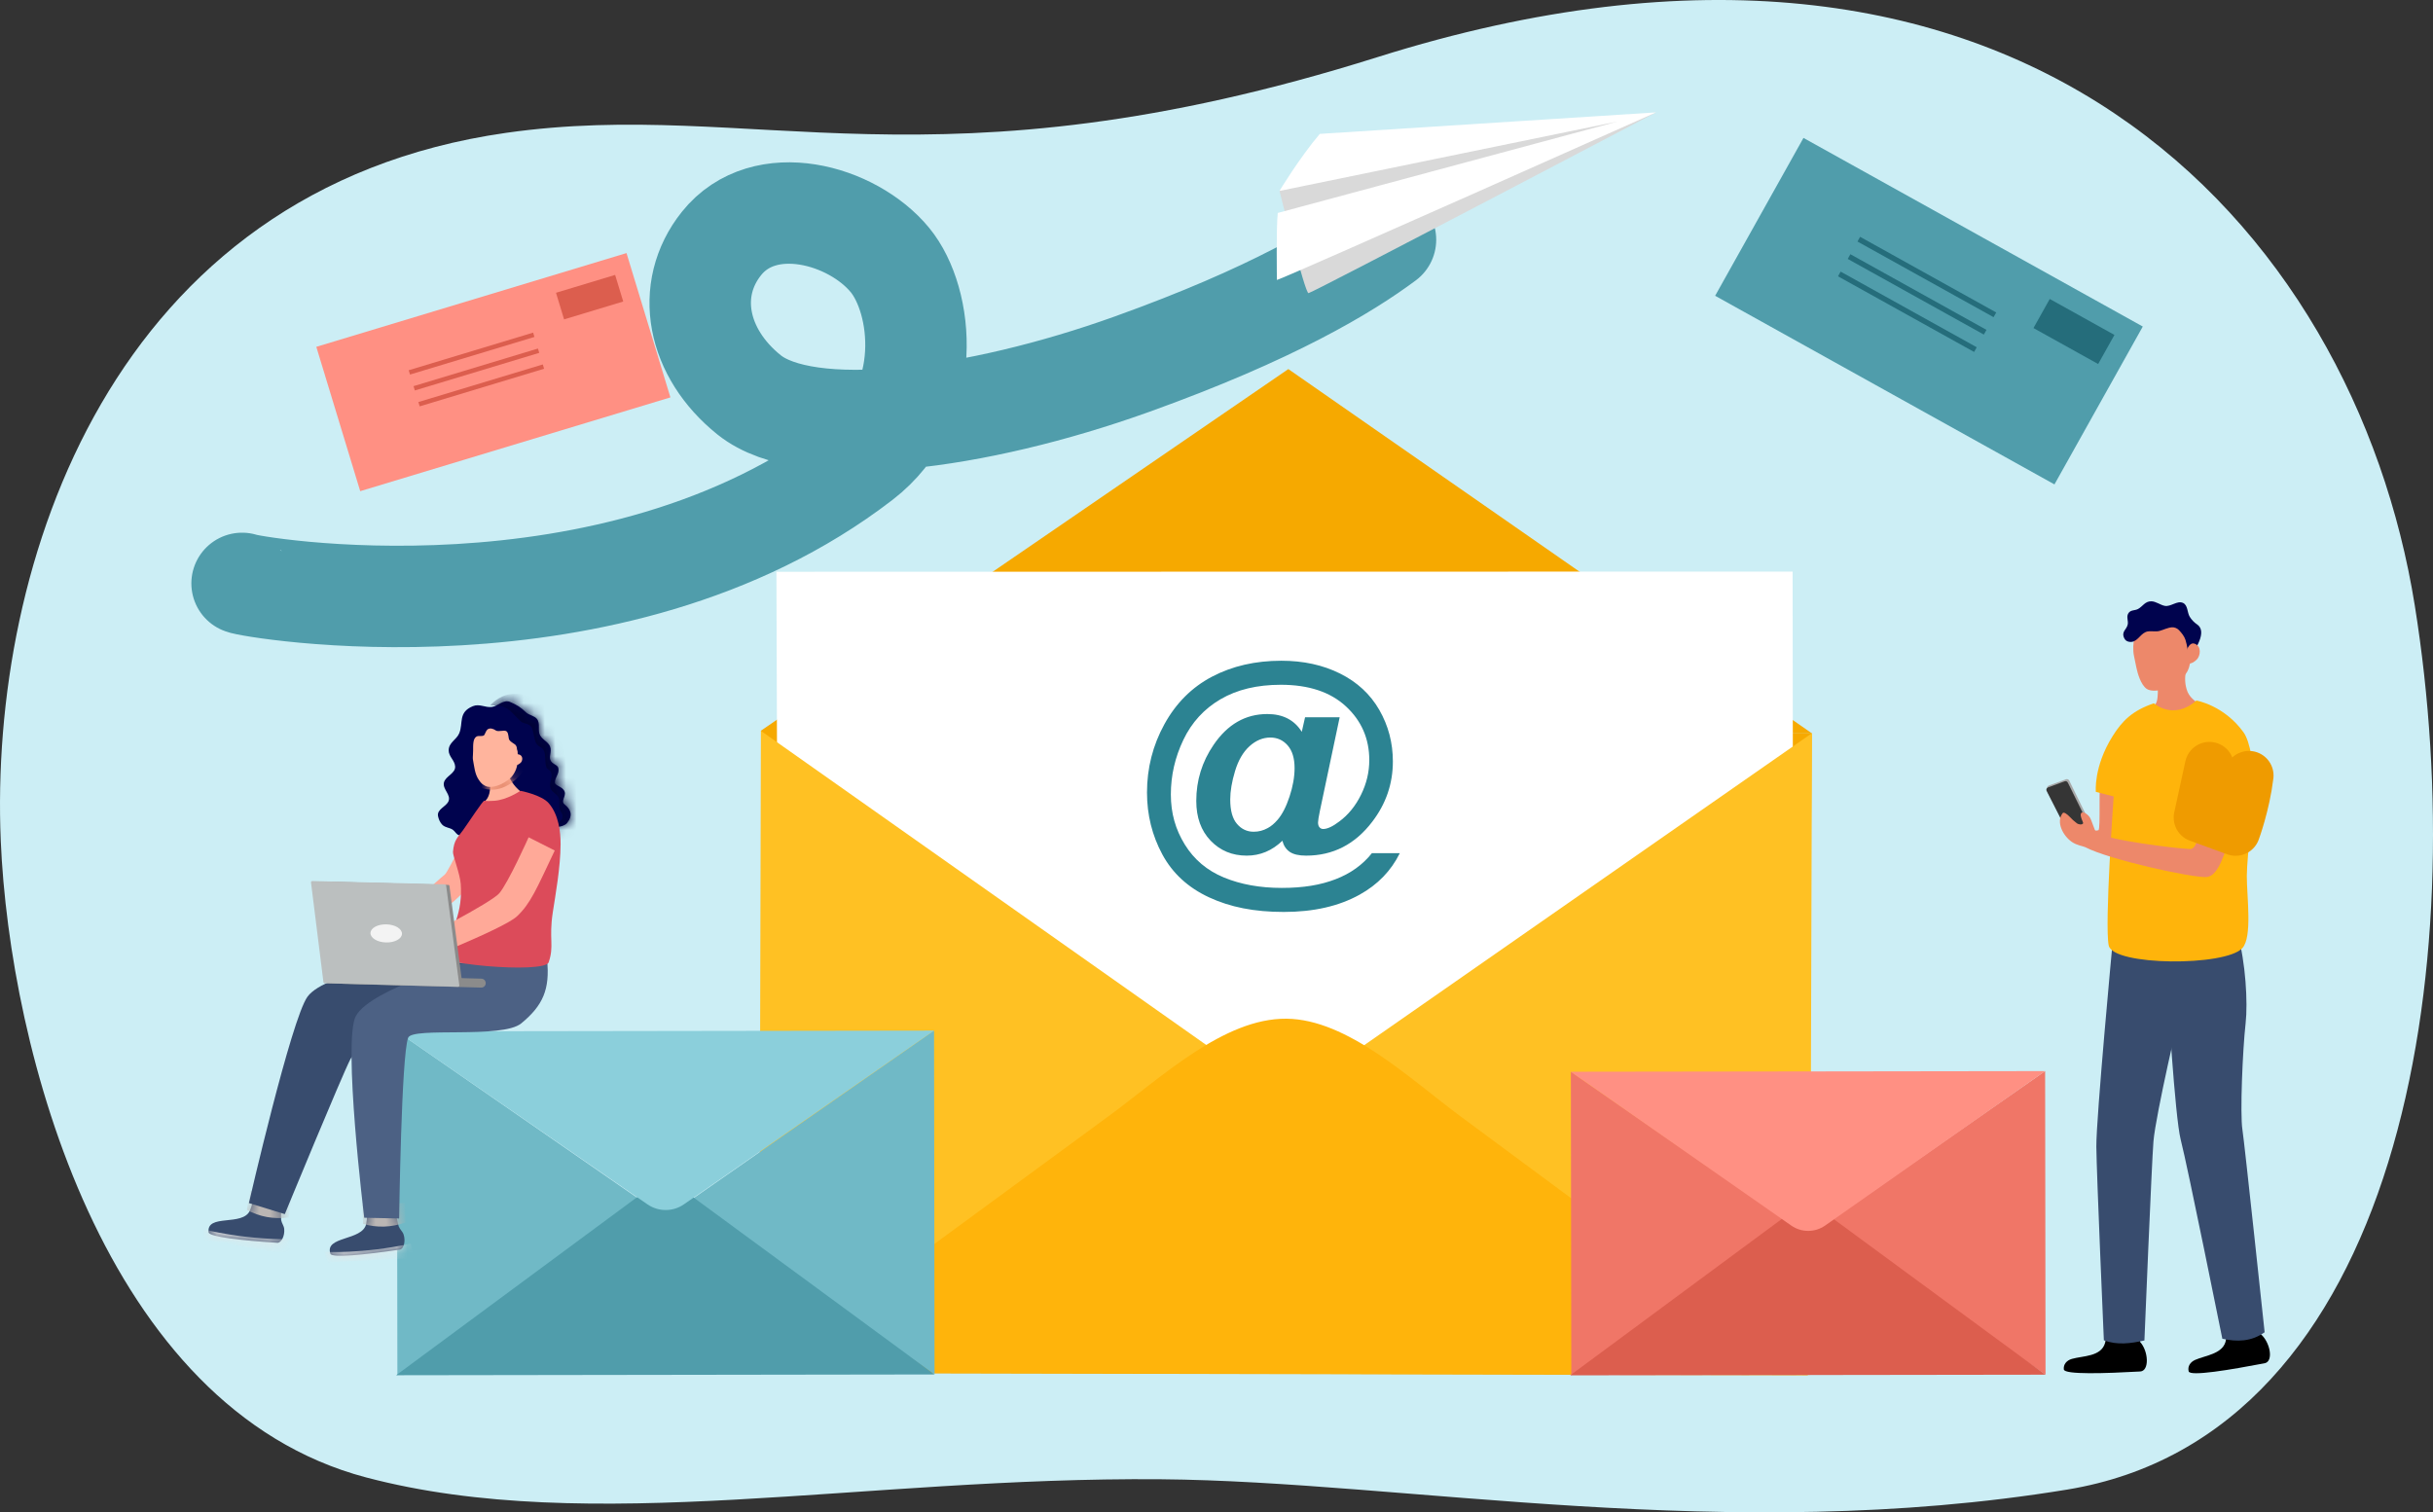 <svg width="230" height="143" viewBox="0 0 230 143" fill="none" xmlns="http://www.w3.org/2000/svg">
<rect x="0" y="0" width="230" height="143" fill="#333333" stroke="none"/>
<g clip-path="url(#clip0_35_8132)">
<path fill-rule="evenodd" clip-rule="evenodd" d="M109.709 139.872C81.524 139.642 55.8 145.291 34.617 139.701C9.739 133.135 0.901 99.156 0.072 79.498C-1.037 53.224 10.583 17.88 47.838 12.562C71.216 9.224 88.279 18.612 130.236 5.396C190.982 -13.739 222.542 21.435 228.28 57.264C233.75 91.421 227.057 135.663 195.403 140.851C163.244 146.122 132.895 140.062 109.709 139.872V139.872Z" fill="#CCEEF5"/>
<path fill-rule="evenodd" clip-rule="evenodd" d="M198.906 122.64C198.906 122.64 199.294 125.921 199.001 126.976C198.634 128.298 196.897 128.192 195.859 128.492C195.358 128.637 195.046 129.017 195.101 129.488C195.161 129.996 199.019 129.864 202.317 129.682C203.205 129.633 203.112 127.767 202.31 126.885L202.281 123.012L198.906 122.64Z" fill="black"/>
<path fill-rule="evenodd" clip-rule="evenodd" d="M209.758 122.379C209.758 122.379 210.582 125.578 210.432 126.663C210.245 128.021 208.509 128.147 207.521 128.583C207.043 128.793 206.785 129.211 206.903 129.671C207.03 130.167 210.836 129.523 214.081 128.904C214.955 128.737 214.612 126.901 213.7 126.133L213.152 122.298L209.757 122.379H209.758Z" fill="black"/>
<path fill-rule="evenodd" clip-rule="evenodd" d="M199.71 89.146C199.71 89.146 198.152 105.761 198.174 108.426C198.195 110.946 198.885 126.736 198.885 126.736C200.17 127.21 201.423 127.031 202.719 126.748C202.719 126.748 203.41 109.877 203.573 107.929C203.789 105.354 206.132 95.395 206.132 95.395L206.263 87.253L199.71 89.146V89.146Z" fill="#384C6E"/>
<path fill-rule="evenodd" clip-rule="evenodd" d="M204.218 89.218L204.889 93.581C204.889 93.581 205.6 105.645 206.151 107.767C206.8 110.268 210.085 126.584 210.085 126.584C211.463 126.892 212.818 126.869 214.084 125.973C214.084 125.973 212.173 107.995 211.983 106.807C211.751 105.359 211.998 99.314 212.286 96.759C212.506 94.805 212.286 90.963 211.533 88.339L204.218 89.217V89.218Z" fill="#384C6E"/>
<path fill-rule="evenodd" clip-rule="evenodd" d="M207.953 66.647C207.206 66.051 206.808 65.786 206.627 64.837C206.569 64.535 206.556 64.231 206.58 63.924C206.594 63.762 206.614 63.6 206.644 63.44C206.646 63.43 206.659 63.409 206.649 63.412C206.434 63.467 206.215 63.617 206.004 63.693C205.544 63.859 205.066 63.937 204.583 63.977C204.432 63.989 203.947 63.972 203.938 63.983C203.902 64.03 204.162 66.048 203.778 66.559C203.54 66.877 202.941 66.891 203.099 67.366C203.245 67.805 204.749 67.849 205.473 67.806C206.693 67.736 207.252 67.305 207.952 66.647L207.953 66.647Z" fill="#ED886A"/>
<path fill-rule="evenodd" clip-rule="evenodd" d="M200.392 73.591C200.401 74.135 200.671 79.226 199.511 79.314C198.153 79.417 197.587 79.614 196.995 79.347C196.131 78.958 196.183 78.058 197.065 78.313C197.396 78.409 198.091 78.617 198.374 78.498C198.588 78.408 198.373 74.108 198.589 73.596C199.061 72.476 200.367 71.945 200.393 73.591L200.392 73.591Z" fill="#ED886A"/>
<path fill-rule="evenodd" clip-rule="evenodd" d="M193.685 74.277C193.572 74.318 193.503 74.435 193.523 74.554C193.551 74.722 193.584 74.935 193.606 74.978C194.499 76.673 195.056 77.596 195.862 79.07C195.862 79.07 197.019 78.555 197.531 78.327C197.593 78.299 197.642 78.248 197.665 78.184C197.688 78.12 197.685 78.049 197.655 77.988C197.264 77.188 195.982 74.565 195.614 73.811C195.557 73.695 195.422 73.641 195.3 73.686C194.906 73.83 194.071 74.136 193.686 74.277L193.685 74.277Z" fill="#A8A8A8"/>
<path fill-rule="evenodd" clip-rule="evenodd" d="M193.602 74.456C193.539 74.479 193.488 74.528 193.464 74.59C193.439 74.653 193.443 74.723 193.473 74.784C193.952 75.725 195.696 79.151 195.696 79.151C195.696 79.151 196.875 78.63 197.38 78.407C197.439 78.381 197.485 78.332 197.507 78.272C197.529 78.212 197.525 78.145 197.497 78.087C197.114 77.313 195.835 74.721 195.477 73.996C195.423 73.889 195.297 73.838 195.183 73.879C194.811 74.015 194.011 74.307 193.603 74.456H193.602Z" fill="#353535"/>
<path fill-rule="evenodd" clip-rule="evenodd" d="M199.345 89.405C198.937 87.476 199.813 75.308 199.813 75.308L198.128 74.876C198.128 74.876 197.891 72.517 199.709 69.612C200.614 68.164 201.581 67.189 203.616 66.5C203.616 66.5 205.444 68.159 207.633 66.24C207.633 66.24 210.237 66.676 212.087 69.242C212.728 70.132 213.092 72.423 213.103 74.793C213.106 75.507 212.406 80.894 212.4 82.821C212.393 84.754 212.942 88.601 211.979 89.649C210.372 91.397 199.754 91.334 199.346 89.405L199.345 89.405Z" fill="#FFB40B"/>
<path fill-rule="evenodd" clip-rule="evenodd" d="M202.542 58.547C201.892 59.21 201.487 60.913 201.74 62.053C201.917 62.846 201.977 63.428 202.268 64.158C202.417 64.53 202.647 64.946 202.947 65.145C203.339 65.404 204.255 65.36 204.953 64.992C205.611 64.646 206.442 64.135 206.803 63.443C207.173 62.73 207.198 61.231 207.002 60.472C206.42 58.228 203.47 57.599 202.542 58.547Z" fill="#ED886A"/>
<path fill-rule="evenodd" clip-rule="evenodd" d="M206.993 62.166C206.817 61.736 206.782 61.047 206.6 60.502C206.48 60.145 206.254 59.874 205.993 59.589C205.828 59.408 205.559 59.299 205.331 59.315C204.921 59.342 204.548 59.545 204.157 59.655C203.735 59.773 203.213 59.601 202.844 59.759C202.243 60.017 201.999 60.833 201.239 60.679C201.048 60.641 200.903 60.534 200.814 60.349C200.502 59.705 201.058 59.54 201.145 59.026C201.202 58.692 201.01 58.345 201.18 58.029C201.388 57.639 201.79 57.758 202.117 57.582C202.563 57.343 202.772 56.842 203.379 56.857C203.817 56.868 204.211 57.202 204.641 57.286C205.212 57.398 205.81 56.763 206.357 57.004C206.837 57.215 206.756 57.908 206.996 58.307C207.179 58.609 207.431 58.864 207.702 59.046C208.706 59.721 207.495 61.487 206.994 62.165L206.993 62.166Z" fill="#00034E"/>
<path fill-rule="evenodd" clip-rule="evenodd" d="M206.73 61.711C206.824 61.523 206.716 61.425 206.824 61.243C206.946 61.037 207.141 60.756 207.454 60.861C208.163 61.099 207.991 62.018 207.701 62.326C207.184 62.877 206.777 62.747 206.76 62.683C206.591 62.075 206.73 61.71 206.73 61.71V61.711Z" fill="#ED886A"/>
<path fill-rule="evenodd" clip-rule="evenodd" d="M208.281 77.446C207.839 78.927 207.69 80.308 207.018 80.282C205.77 80.235 199.052 79.425 198.172 78.7C197.998 78.556 197.737 77.521 197.535 77.254C197.246 76.873 196.841 76.7 196.724 76.908C196.59 77.144 196.952 77.779 196.927 77.839C196.858 78.011 196.508 77.981 196.325 77.839C195.999 77.586 195.883 77.474 195.695 77.271C195.411 76.967 195.095 76.751 194.991 76.885C194.341 77.714 195.01 79.009 195.843 79.596C196.337 79.944 196.947 80.008 197.144 80.112C199.355 81.278 207.214 83.011 208.581 82.929C209.7 82.862 210.334 80.737 210.946 78.527C211.021 78.256 208.281 77.445 208.281 77.445V77.446Z" fill="#ED886A"/>
<path d="M208.864 72.476L207.811 77.306L211.341 78.594C211.341 78.594 212.267 76.099 212.6 73.33" stroke="#EF9B00" stroke-width="4.65" stroke-linecap="round" stroke-linejoin="round"/>
<path fill-rule="evenodd" clip-rule="evenodd" d="M171.265 69.332L71.951 69.088L71.972 129.826L170.9 130.037L171.265 69.332Z" fill="#F6A900"/>
<path fill-rule="evenodd" clip-rule="evenodd" d="M121.791 34.898L171.292 69.347L71.907 69.109L121.791 34.898Z" fill="#F6A900"/>
<path fill-rule="evenodd" clip-rule="evenodd" d="M73.577 108.764L169.528 108.631L169.462 54.045L73.398 54.063L73.577 108.764Z" fill="white"/>
<path fill-rule="evenodd" clip-rule="evenodd" d="M114.942 99.449L71.773 129.809L71.932 69.106L114.942 99.449Z" fill="#FFC123"/>
<path fill-rule="evenodd" clip-rule="evenodd" d="M128.059 99.457L171.108 130.02L171.292 69.325L128.059 99.457Z" fill="#FFC123"/>
<path fill-rule="evenodd" clip-rule="evenodd" d="M104.817 105.527C109.824 101.853 115.691 96.273 121.604 96.324C127.395 96.374 133.233 101.978 138.122 105.598C152.532 116.266 171.087 130.003 171.087 130.003L71.747 129.792C71.747 129.792 90.361 116.134 104.817 105.527V105.527Z" fill="#FFB40B"/>
<path fill-rule="evenodd" clip-rule="evenodd" d="M60.939 113.745L37.566 130.037L37.519 97.522L60.939 113.745Z" fill="#70B9C6"/>
<path fill-rule="evenodd" clip-rule="evenodd" d="M64.927 113.739L88.347 129.963L88.3 97.448L64.927 113.739Z" fill="#70B9C6"/>
<path fill-rule="evenodd" clip-rule="evenodd" d="M62.215 111.728C62.602 111.442 63.13 111.441 63.518 111.726C67.496 114.649 88.337 129.963 88.337 129.963L37.449 130.037C37.449 130.037 58.246 114.663 62.215 111.728Z" fill="#509DAB"/>
<path fill-rule="evenodd" clip-rule="evenodd" d="M61.21 113.879C62.247 114.594 63.621 114.593 64.656 113.874C70.362 109.909 88.3 97.448 88.3 97.448L37.519 97.522C37.519 97.522 55.491 109.93 61.209 113.879H61.21Z" fill="#8BCFDB"/>
<path fill-rule="evenodd" clip-rule="evenodd" d="M169.176 115.665L148.54 130.047L148.5 101.34L169.176 115.665Z" fill="#F07667"/>
<path fill-rule="evenodd" clip-rule="evenodd" d="M172.697 115.66L193.372 129.985L193.333 101.279L172.697 115.66Z" fill="#F07667"/>
<path fill-rule="evenodd" clip-rule="evenodd" d="M170.278 113.903C170.634 113.639 171.121 113.639 171.478 113.901C175.053 116.528 193.363 129.985 193.363 129.985L148.437 130.047C148.437 130.047 166.71 116.54 170.278 113.903Z" fill="#DC5E4E"/>
<path fill-rule="evenodd" clip-rule="evenodd" d="M169.336 115.885C170.297 116.556 171.578 116.555 172.537 115.881C177.659 112.284 193.333 101.279 193.333 101.279L148.5 101.34C148.5 101.34 164.204 112.303 169.336 115.885Z" fill="#FF9083"/>
<path fill-rule="evenodd" clip-rule="evenodd" d="M202.565 30.876L170.489 13.041L162.138 27.968L194.215 45.803L202.565 30.876Z" fill="#509DAB"/>
<path fill-rule="evenodd" clip-rule="evenodd" d="M199.885 31.669L193.77 28.269L192.231 31.02L198.346 34.42L199.885 31.669Z" fill="#256D7B"/>
<path fill-rule="evenodd" clip-rule="evenodd" d="M188.709 29.546L175.843 22.392L175.593 22.838L188.459 29.991L188.709 29.546Z" fill="#256D7B"/>
<path fill-rule="evenodd" clip-rule="evenodd" d="M187.789 31.191L174.923 24.037L174.673 24.483L187.539 31.637L187.789 31.191Z" fill="#256D7B"/>
<path fill-rule="evenodd" clip-rule="evenodd" d="M186.868 32.835L174.002 25.682L173.753 26.127L186.619 33.281L186.868 32.835Z" fill="#256D7B"/>
<path fill-rule="evenodd" clip-rule="evenodd" d="M59.226 23.93L29.902 32.795L34.053 46.442L63.377 37.576L59.226 23.93Z" fill="#FF9083"/>
<path fill-rule="evenodd" clip-rule="evenodd" d="M58.15 25.994L52.56 27.684L53.325 30.199L58.916 28.509L58.15 25.994Z" fill="#DC5E4E"/>
<path fill-rule="evenodd" clip-rule="evenodd" d="M50.397 31.452L38.635 35.009L38.759 35.416L50.521 31.86L50.397 31.452Z" fill="#DC5E4E"/>
<path fill-rule="evenodd" clip-rule="evenodd" d="M50.854 32.956L39.092 36.513L39.216 36.92L50.978 33.364L50.854 32.956Z" fill="#DC5E4E"/>
<path fill-rule="evenodd" clip-rule="evenodd" d="M51.312 34.46L39.55 38.016L39.674 38.424L51.435 34.867L51.312 34.46Z" fill="#DC5E4E"/>
<path fill-rule="evenodd" clip-rule="evenodd" d="M24.283 111.659C24.283 111.659 23.997 113.636 23.628 114.462C22.942 115.995 19.506 114.725 19.719 116.524C19.768 116.943 22.808 117.295 26.209 117.516C26.586 117.54 26.936 116.867 26.867 116.197C26.835 115.89 26.63 115.659 26.58 115.36C26.531 115.061 26.597 113.676 26.597 113.676L26.834 111.936L24.283 111.659H24.283Z" fill="#384C6E"/>
<mask id="mask0_35_8132" style="mask-type:luminance" maskUnits="userSpaceOnUse" x="19" y="111" width="8" height="7">
<path d="M24.283 111.659C24.283 111.659 23.997 113.636 23.628 114.462C22.942 115.995 19.506 114.725 19.719 116.524C19.768 116.943 22.808 117.295 26.209 117.516C26.586 117.54 26.936 116.867 26.867 116.197C26.835 115.89 26.63 115.659 26.58 115.36C26.531 115.061 26.597 113.676 26.597 113.676L26.834 111.936L24.283 111.659H24.283Z" fill="white"/>
</mask>
<g mask="url(#mask0_35_8132)">
<path fill-rule="evenodd" clip-rule="evenodd" d="M27.615 113.308L23.664 112.595L23.335 114.404C24.535 115.053 25.848 115.303 27.287 115.117L27.615 113.308Z" fill="#BBB6B4"/>
<path fill-rule="evenodd" clip-rule="evenodd" d="M19.221 116.223C19.221 116.223 22.634 117.183 27.344 117.18L27.405 118.591C27.405 118.591 19.635 117.292 19.433 117.289C19.232 117.286 19.221 116.223 19.221 116.223V116.223Z" fill="#E4E4E4"/>
</g>
<path fill-rule="evenodd" clip-rule="evenodd" d="M34.667 112.84C34.667 112.84 34.806 114.833 34.62 115.717C34.275 117.36 30.648 116.843 31.236 118.556C31.373 118.955 34.42 118.659 37.79 118.159C38.164 118.104 38.364 117.371 38.154 116.731C38.058 116.437 37.808 116.255 37.696 115.973C37.584 115.691 37.357 114.324 37.357 114.324L37.219 112.573L34.667 112.839V112.84Z" fill="#384C6E"/>
<mask id="mask1_35_8132" style="mask-type:luminance" maskUnits="userSpaceOnUse" x="31" y="112" width="8" height="7">
<path d="M34.667 112.84C34.667 112.84 34.806 114.833 34.62 115.717C34.275 117.36 30.648 116.843 31.236 118.556C31.373 118.955 34.42 118.659 37.79 118.159C38.164 118.104 38.364 117.371 38.154 116.731C38.058 116.437 37.808 116.255 37.696 115.973C37.584 115.691 37.357 114.324 37.357 114.324L37.219 112.573L34.667 112.839V112.84Z" fill="white"/>
</mask>
<g mask="url(#mask1_35_8132)">
<path fill-rule="evenodd" clip-rule="evenodd" d="M38.273 113.751L34.26 113.886L34.322 115.723C35.632 116.106 36.969 116.073 38.336 115.588L38.273 113.751Z" fill="#BBB6B4"/>
<path fill-rule="evenodd" clip-rule="evenodd" d="M30.685 118.368C30.685 118.368 34.226 118.588 38.828 117.592L39.187 118.959C39.187 118.959 31.317 119.325 31.119 119.365C30.921 119.404 30.685 118.368 30.685 118.368Z" fill="#E4E4E4"/>
</g>
<path fill-rule="evenodd" clip-rule="evenodd" d="M40.401 90.695C40.401 90.695 30.843 91.801 29.068 94.245C27.533 96.359 23.53 113.755 23.53 113.755L26.925 114.802C26.925 114.802 32.296 101.747 33.132 100.136C33.651 99.136 38.976 96.934 43.738 96.036C46.359 95.542 47.379 94.229 47.421 91.454L40.401 90.695Z" fill="#384C6E"/>
<path fill-rule="evenodd" clip-rule="evenodd" d="M44.657 90.821C44.657 90.821 35.133 93.42 33.651 96.051C32.37 98.327 34.432 115.146 34.432 115.146L37.734 115.214C37.734 115.214 37.939 99.821 38.584 98.124C38.985 97.072 47.474 98.251 49.279 96.764C51.336 95.071 51.996 93.534 51.719 90.772L44.657 90.821Z" fill="#4C6184"/>
<path fill-rule="evenodd" clip-rule="evenodd" d="M51.621 77.774C50.654 78.062 48.18 78.18 47.198 78.026C44.04 77.53 43.331 75.438 44.608 71.503C45.062 70.106 45.937 69.005 47.174 68.506C48.314 68.046 49.861 68.238 50.727 69.295C51.165 69.829 51.385 70.552 51.579 71.236C52.157 73.274 53.515 76.519 51.621 77.773V77.774Z" fill="#00034E"/>
<path fill-rule="evenodd" clip-rule="evenodd" d="M44.618 73.045C44.153 73.79 45.305 74.774 45.171 75.536C45.058 76.181 45.396 76.252 45.416 76.964C45.437 77.704 46.331 78.108 45.76 78.894C45.284 79.549 44.844 78.996 44.281 78.861C43.985 78.791 43.711 79.033 43.42 78.979C43.142 78.927 43.034 78.62 42.814 78.463C42.503 78.242 42.112 78.275 41.821 77.995C41.608 77.792 41.467 77.468 41.409 77.171C41.281 76.509 42.177 76.287 42.4 75.757C42.656 75.15 41.824 74.627 41.965 74C42.103 73.383 43.077 73.141 43.026 72.463C42.983 71.881 42.417 71.541 42.415 70.957C42.412 70.206 43.157 69.949 43.412 69.338C43.818 68.362 43.283 67.361 44.695 66.776C45.334 66.511 45.87 66.934 46.498 66.847C47.083 66.766 47.611 66.099 48.228 66.376C48.887 66.672 49.213 66.861 49.713 67.348C50.002 67.629 50.517 67.674 50.764 67.985C51.104 68.414 50.795 69.103 51.065 69.543C51.308 69.939 51.59 70.021 51.876 70.376C52.291 70.891 51.863 71.457 52.024 71.853C52.205 72.298 52.729 72.287 52.789 72.655C52.88 73.203 52.454 73.488 52.457 73.998C52.459 74.313 53.209 74.356 53.379 74.87C53.521 75.3 52.982 75.748 53.368 76.06C53.971 76.548 54.191 77.082 53.609 77.817C53.183 78.355 51.607 78.237 51.228 78.383C50.349 78.721 49.492 78.785 49.209 78.197C48.787 77.317 48.787 76.944 48.914 76.365C49.069 75.657 49.486 75.701 49.314 74.855C49.14 73.997 49.755 73.428 49.769 72.63C49.778 72.125 48.707 72.195 48.763 71.671C48.806 71.254 48.961 70.378 48.749 70.144C48.431 69.794 47.947 69.869 47.573 69.548C47.24 69.261 46.593 69.316 46.01 69.553C45.505 69.759 45.093 70.246 45.067 70.692C45 71.846 44.977 72.469 44.617 73.045H44.618Z" fill="#00034E"/>
<mask id="mask2_35_8132" style="mask-type:luminance" maskUnits="userSpaceOnUse" x="41" y="66" width="13" height="14">
<path d="M44.618 73.045C44.153 73.79 45.305 74.774 45.171 75.536C45.058 76.181 45.396 76.252 45.416 76.964C45.437 77.704 46.331 78.108 45.76 78.894C45.284 79.549 44.844 78.996 44.281 78.861C43.985 78.791 43.711 79.033 43.42 78.979C43.142 78.927 43.034 78.62 42.814 78.463C42.503 78.242 42.112 78.275 41.821 77.995C41.608 77.792 41.467 77.468 41.409 77.171C41.281 76.509 42.177 76.287 42.4 75.757C42.656 75.15 41.824 74.627 41.965 74C42.103 73.383 43.077 73.141 43.026 72.463C42.983 71.881 42.417 71.541 42.415 70.957C42.412 70.206 43.157 69.949 43.412 69.338C43.818 68.362 43.283 67.361 44.695 66.776C45.334 66.511 45.87 66.934 46.498 66.847C47.083 66.766 47.611 66.099 48.228 66.376C48.887 66.672 49.213 66.861 49.713 67.348C50.002 67.629 50.517 67.674 50.764 67.985C51.104 68.414 50.795 69.103 51.065 69.543C51.308 69.939 51.59 70.021 51.876 70.376C52.291 70.891 51.863 71.457 52.024 71.853C52.205 72.298 52.729 72.287 52.789 72.655C52.88 73.203 52.454 73.488 52.457 73.998C52.459 74.313 53.209 74.356 53.379 74.87C53.521 75.3 52.982 75.748 53.368 76.06C53.971 76.548 54.191 77.082 53.609 77.817C53.183 78.355 51.607 78.237 51.228 78.383C50.349 78.721 49.492 78.785 49.209 78.197C48.787 77.317 48.787 76.944 48.914 76.365C49.069 75.657 49.486 75.701 49.314 74.855C49.14 73.997 49.755 73.428 49.769 72.63C49.778 72.125 48.707 72.195 48.763 71.671C48.806 71.254 48.961 70.378 48.749 70.144C48.431 69.794 47.947 69.869 47.573 69.548C47.24 69.261 46.593 69.316 46.01 69.553C45.505 69.759 45.093 70.246 45.067 70.692C45 71.846 44.977 72.469 44.617 73.045H44.618Z" fill="white"/>
</mask>
<g mask="url(#mask2_35_8132)">
<path fill-rule="evenodd" clip-rule="evenodd" d="M46.349 66.673C48.103 66.769 48.002 67.007 49.186 68.18C49.485 68.476 50.02 68.373 50.239 68.754C50.464 69.148 50.476 69.863 50.68 70.266C50.871 70.644 51.294 70.628 51.444 71.034C51.587 71.416 51.506 72.108 51.634 72.494C51.737 72.802 52.047 72.777 52.123 73.099C52.241 73.592 51.899 73.984 52.024 74.463C52.167 75.014 52.739 75.007 52.867 75.6C52.894 75.729 52.833 76.176 52.91 76.498C52.997 76.861 53.311 76.965 53.133 77.427C52.844 78.182 50.472 78.222 51.082 78.992C51.285 79.248 51.593 79.384 51.888 79.457C52.626 79.638 53.491 79.368 54.173 79.088C56.854 77.991 55.18 72.281 54.214 69.968C53.149 67.418 49.216 63.73 46.349 66.673V66.673Z" fill="#000236"/>
</g>
<path fill-rule="evenodd" clip-rule="evenodd" d="M50 75.231C50 75.231 48.471 74.971 47.686 72.37L46.195 72.496C46.195 72.496 46.487 74.108 46.266 74.996C46.127 75.557 45.887 75.706 45.67 75.927C45.057 76.553 45.942 79.532 47.097 78.835C47.097 78.835 49.653 75.651 50 75.231H50Z" fill="#FFB49D"/>
<mask id="mask3_35_8132" style="mask-type:luminance" maskUnits="userSpaceOnUse" x="45" y="72" width="6" height="7">
<path d="M50 75.231C50 75.231 48.471 74.971 47.686 72.37L46.195 72.496C46.195 72.496 46.487 74.108 46.266 74.996C46.127 75.557 45.887 75.706 45.67 75.927C45.057 76.553 45.942 79.532 47.097 78.835C47.097 78.835 49.653 75.651 50 75.231H50Z" fill="white"/>
</mask>
<g mask="url(#mask3_35_8132)">
<path fill-rule="evenodd" clip-rule="evenodd" d="M49.93 72.282C49.93 72.282 47.582 76.469 44.246 73.753L43.9 71.974L50.132 70.437L49.93 72.282H49.93Z" fill="#E99074"/>
</g>
<path fill-rule="evenodd" clip-rule="evenodd" d="M47.189 79.624C47.914 79.305 45.576 76.621 44.986 77.135C44.84 77.262 42.392 82.43 42.048 82.696C41.317 83.261 38.712 85.861 35.759 87.587L37.095 89.275C37.095 89.275 41.751 86.596 43.966 84.195C44.889 83.195 47.006 79.704 47.189 79.624H47.189Z" fill="#FFA998"/>
<path fill-rule="evenodd" clip-rule="evenodd" d="M51.866 90.994C52.41 89.418 51.87 88.792 52.258 86.261C52.51 84.613 52.984 82.017 52.994 79.82C53 78.617 52.8 77.024 51.88 75.954C51.192 75.153 49.2 74.774 49.2 74.774C49.2 74.774 47.913 75.65 46.703 75.72C45.747 75.776 45.917 75.7 45.78 75.709C45.629 75.718 44.374 77.66 43.777 78.49C43.284 79.177 42.913 79.395 42.822 80.557C42.796 80.895 43.484 82.613 43.556 83.587C43.65 84.855 43.474 85.971 43.13 86.99C42.669 88.358 41.168 88.941 40.783 89.995C40.351 91.176 51.486 92.094 51.866 90.993L51.866 90.994Z" fill="#DC4B5A"/>
<path fill-rule="evenodd" clip-rule="evenodd" d="M49.972 79.172C49.972 79.172 48.056 83.456 47.201 84.462C46.458 85.337 39.601 88.927 37.455 89.821L38.447 91.425C38.447 91.425 47.589 87.85 48.868 86.646C50.169 85.421 50.719 84.054 52.442 80.42L49.972 79.172Z" fill="#FFA998"/>
<path fill-rule="evenodd" clip-rule="evenodd" d="M31.962 92.59C31.968 92.356 32.164 92.172 32.398 92.178C34.462 92.235 43.441 92.481 45.506 92.538C45.74 92.544 45.925 92.739 45.918 92.973C45.912 93.206 45.717 93.39 45.482 93.383C43.418 93.327 34.439 93.081 32.375 93.024C32.141 93.017 31.956 92.823 31.962 92.589V92.59Z" fill="#8B8B8B"/>
<path fill-rule="evenodd" clip-rule="evenodd" d="M31.151 83.466C31.152 83.413 31.196 83.372 31.249 83.373C32.285 83.401 41.436 83.648 42.395 83.673C42.442 83.675 42.481 83.71 42.487 83.756C42.601 84.618 43.594 92.156 43.726 93.159C43.729 93.186 43.721 93.214 43.702 93.234C43.684 93.255 43.657 93.266 43.629 93.266C42.44 93.238 32.092 92.994 30.986 92.968C30.961 92.968 30.937 92.957 30.92 92.939C30.902 92.921 30.892 92.896 30.893 92.871C30.919 91.935 31.125 84.399 31.151 83.465V83.466Z" fill="#8B8B8B"/>
<path fill-rule="evenodd" clip-rule="evenodd" d="M29.401 83.445C29.397 83.41 29.408 83.374 29.432 83.348C29.456 83.322 29.49 83.307 29.526 83.308C30.844 83.341 40.916 83.589 42.054 83.618C42.115 83.619 42.164 83.665 42.173 83.724C42.3 84.685 43.274 92.053 43.422 93.17C43.426 93.205 43.415 93.241 43.391 93.268C43.367 93.294 43.333 93.309 43.297 93.308C41.969 93.273 31.838 93.003 30.693 92.972C30.633 92.971 30.582 92.925 30.575 92.866C30.455 91.903 29.54 84.556 29.401 83.445L29.401 83.445Z" fill="#BBBFBF"/>
<path fill-rule="evenodd" clip-rule="evenodd" d="M36.534 87.402C37.356 87.425 38.013 87.826 38 88.299C37.987 88.772 37.309 89.137 36.487 89.114C35.665 89.092 35.008 88.69 35.022 88.218C35.035 87.745 35.712 87.38 36.534 87.402Z" fill="#F3F3F3"/>
<path fill-rule="evenodd" clip-rule="evenodd" d="M44.846 68.925C44.338 69.526 44.499 70.656 44.683 71.666C44.833 72.489 44.877 73.183 45.269 73.751C45.506 74.095 45.612 74.164 45.884 74.314C46.315 74.551 47.126 74.321 47.692 73.977C48.226 73.654 48.51 73.384 48.774 72.767C49.044 72.132 48.978 70.82 48.769 70.162C48.149 68.215 45.572 68.068 44.846 68.926L44.846 68.925Z" fill="#FFB49D"/>
<path fill-rule="evenodd" clip-rule="evenodd" d="M48.605 71.803C48.658 71.7 48.587 71.65 48.649 71.55C48.719 71.437 48.833 71.282 49.033 71.33C49.487 71.438 49.408 71.934 49.236 72.106C48.929 72.414 48.669 72.355 48.656 72.322C48.53 72.001 48.605 71.803 48.605 71.803Z" fill="#FFB49D"/>
<path fill-rule="evenodd" clip-rule="evenodd" d="M44.171 72.279C45.187 71.96 44.336 70.046 45.058 69.638C45.244 69.533 45.699 69.681 45.797 69.472C45.9 69.255 45.993 69.013 46.142 68.936C46.363 68.823 46.638 68.906 46.872 69.069C47.115 69.238 47.734 68.97 47.913 69.173C48.122 69.409 48.023 69.799 48.174 69.997C48.306 70.17 48.541 70.277 48.697 70.401C48.989 70.635 48.762 71.251 49.301 71.185C49.457 71.166 49.433 70.963 49.48 70.797C49.561 70.511 49.503 70.198 49.412 69.921C49.044 68.809 47.862 67.73 46.86 67.372C46.584 67.273 46.294 67.244 46.008 67.294C45.684 67.35 45.58 67.674 45.316 67.883C44.839 68.26 44.417 69.26 44.085 69.953C43.972 70.186 43.658 70.169 43.641 70.371C43.629 70.502 43.999 70.886 44.143 71.336C44.262 71.707 44.157 72.153 44.172 72.279H44.171Z" fill="#00034E"/>
<path d="M22.885 55.163C23.111 55.429 57.847 61.643 81.448 43.465C88.371 38.131 87.282 28.414 84.128 24.583C80.577 20.27 72.253 17.962 68.208 23.019C64.703 27.402 65.9 33.389 70.813 37.336C76.329 41.767 92.242 39.734 106.986 34.443C120.273 29.675 127.237 25.452 130.975 22.668" stroke="#509DAB" stroke-width="9.59" stroke-linecap="round" stroke-linejoin="round"/>
<path fill-rule="evenodd" clip-rule="evenodd" d="M123.701 27.718C123.373 27.804 120.958 18.054 120.958 18.054C120.958 18.054 122.969 16.16 125.022 14.371L156.547 10.63C156.547 10.63 124.369 27.544 123.701 27.718Z" fill="#D9D9D9"/>
<path fill-rule="evenodd" clip-rule="evenodd" d="M120.711 26.472C120.711 26.472 120.636 21.458 120.792 20.135L152.909 11.491L120.951 18.055C120.951 18.055 122.856 14.905 124.765 12.66L156.555 10.626C156.555 10.626 122.104 26.008 120.712 26.472L120.711 26.472Z" fill="white"/>
<path d="M129.691 80.67H132.33C131.504 82.342 130.236 83.651 128.526 84.598C126.568 85.685 124.182 86.229 121.365 86.229C118.548 86.229 116.285 85.77 114.303 84.852C112.32 83.933 110.846 82.579 109.879 80.788C108.913 78.997 108.43 77.047 108.43 74.939C108.43 72.625 108.979 70.47 110.078 68.473C111.177 66.476 112.68 64.978 114.588 63.977C116.496 62.977 118.676 62.476 121.13 62.476C123.211 62.476 125.061 62.88 126.68 63.687C128.299 64.494 129.536 65.64 130.391 67.127C131.245 68.613 131.673 70.238 131.673 71.999C131.673 74.099 131.025 75.997 129.728 77.694C128.101 79.835 126.015 80.905 123.471 80.905C122.785 80.905 122.269 80.786 121.922 80.547C121.576 80.308 121.344 79.958 121.229 79.497C120.254 80.436 119.131 80.905 117.859 80.905C116.487 80.905 115.35 80.433 114.445 79.491C113.541 78.548 113.088 77.294 113.088 75.73C113.088 73.794 113.633 72.028 114.724 70.431C116.045 68.487 117.739 67.516 119.804 67.516C121.274 67.516 122.36 68.076 123.062 69.196L123.372 67.825H126.643L124.772 76.681C124.657 77.241 124.599 77.603 124.599 77.768C124.599 77.974 124.646 78.128 124.741 78.231C124.836 78.335 124.95 78.386 125.082 78.386C125.478 78.386 125.991 78.147 126.618 77.669C127.461 77.044 128.142 76.204 128.662 75.15C129.183 74.096 129.443 73.005 129.443 71.876C129.443 69.851 128.708 68.156 127.238 66.794C125.767 65.431 123.715 64.749 121.08 64.749C118.841 64.749 116.943 65.204 115.387 66.114C113.83 67.024 112.657 68.305 111.868 69.956C111.079 71.607 110.685 73.326 110.685 75.113C110.685 76.9 111.124 78.431 112.004 79.856C112.884 81.281 114.118 82.32 115.709 82.975C117.299 83.629 119.118 83.957 121.166 83.957C123.215 83.957 124.838 83.683 126.259 83.135C127.679 82.588 128.823 81.766 129.691 80.671L129.691 80.67ZM116.298 75.594C116.298 76.639 116.51 77.41 116.936 77.903C117.361 78.398 117.888 78.645 118.516 78.645C118.986 78.645 119.428 78.53 119.841 78.299C120.156 78.134 120.465 77.875 120.771 77.52C121.208 77.018 121.586 76.285 121.904 75.322C122.222 74.358 122.381 73.46 122.381 72.629C122.381 71.698 122.164 70.984 121.731 70.486C121.297 69.988 120.75 69.739 120.089 69.739C119.379 69.739 118.722 70.013 118.119 70.56C117.516 71.108 117.062 71.888 116.756 72.901C116.45 73.914 116.298 74.811 116.298 75.593V75.594Z" fill="#2C8392"/>
</g>
<defs>
<clipPath id="clip0_35_8132">
<rect width="230" height="143" fill="white"/>
</clipPath>
</defs>
</svg>
